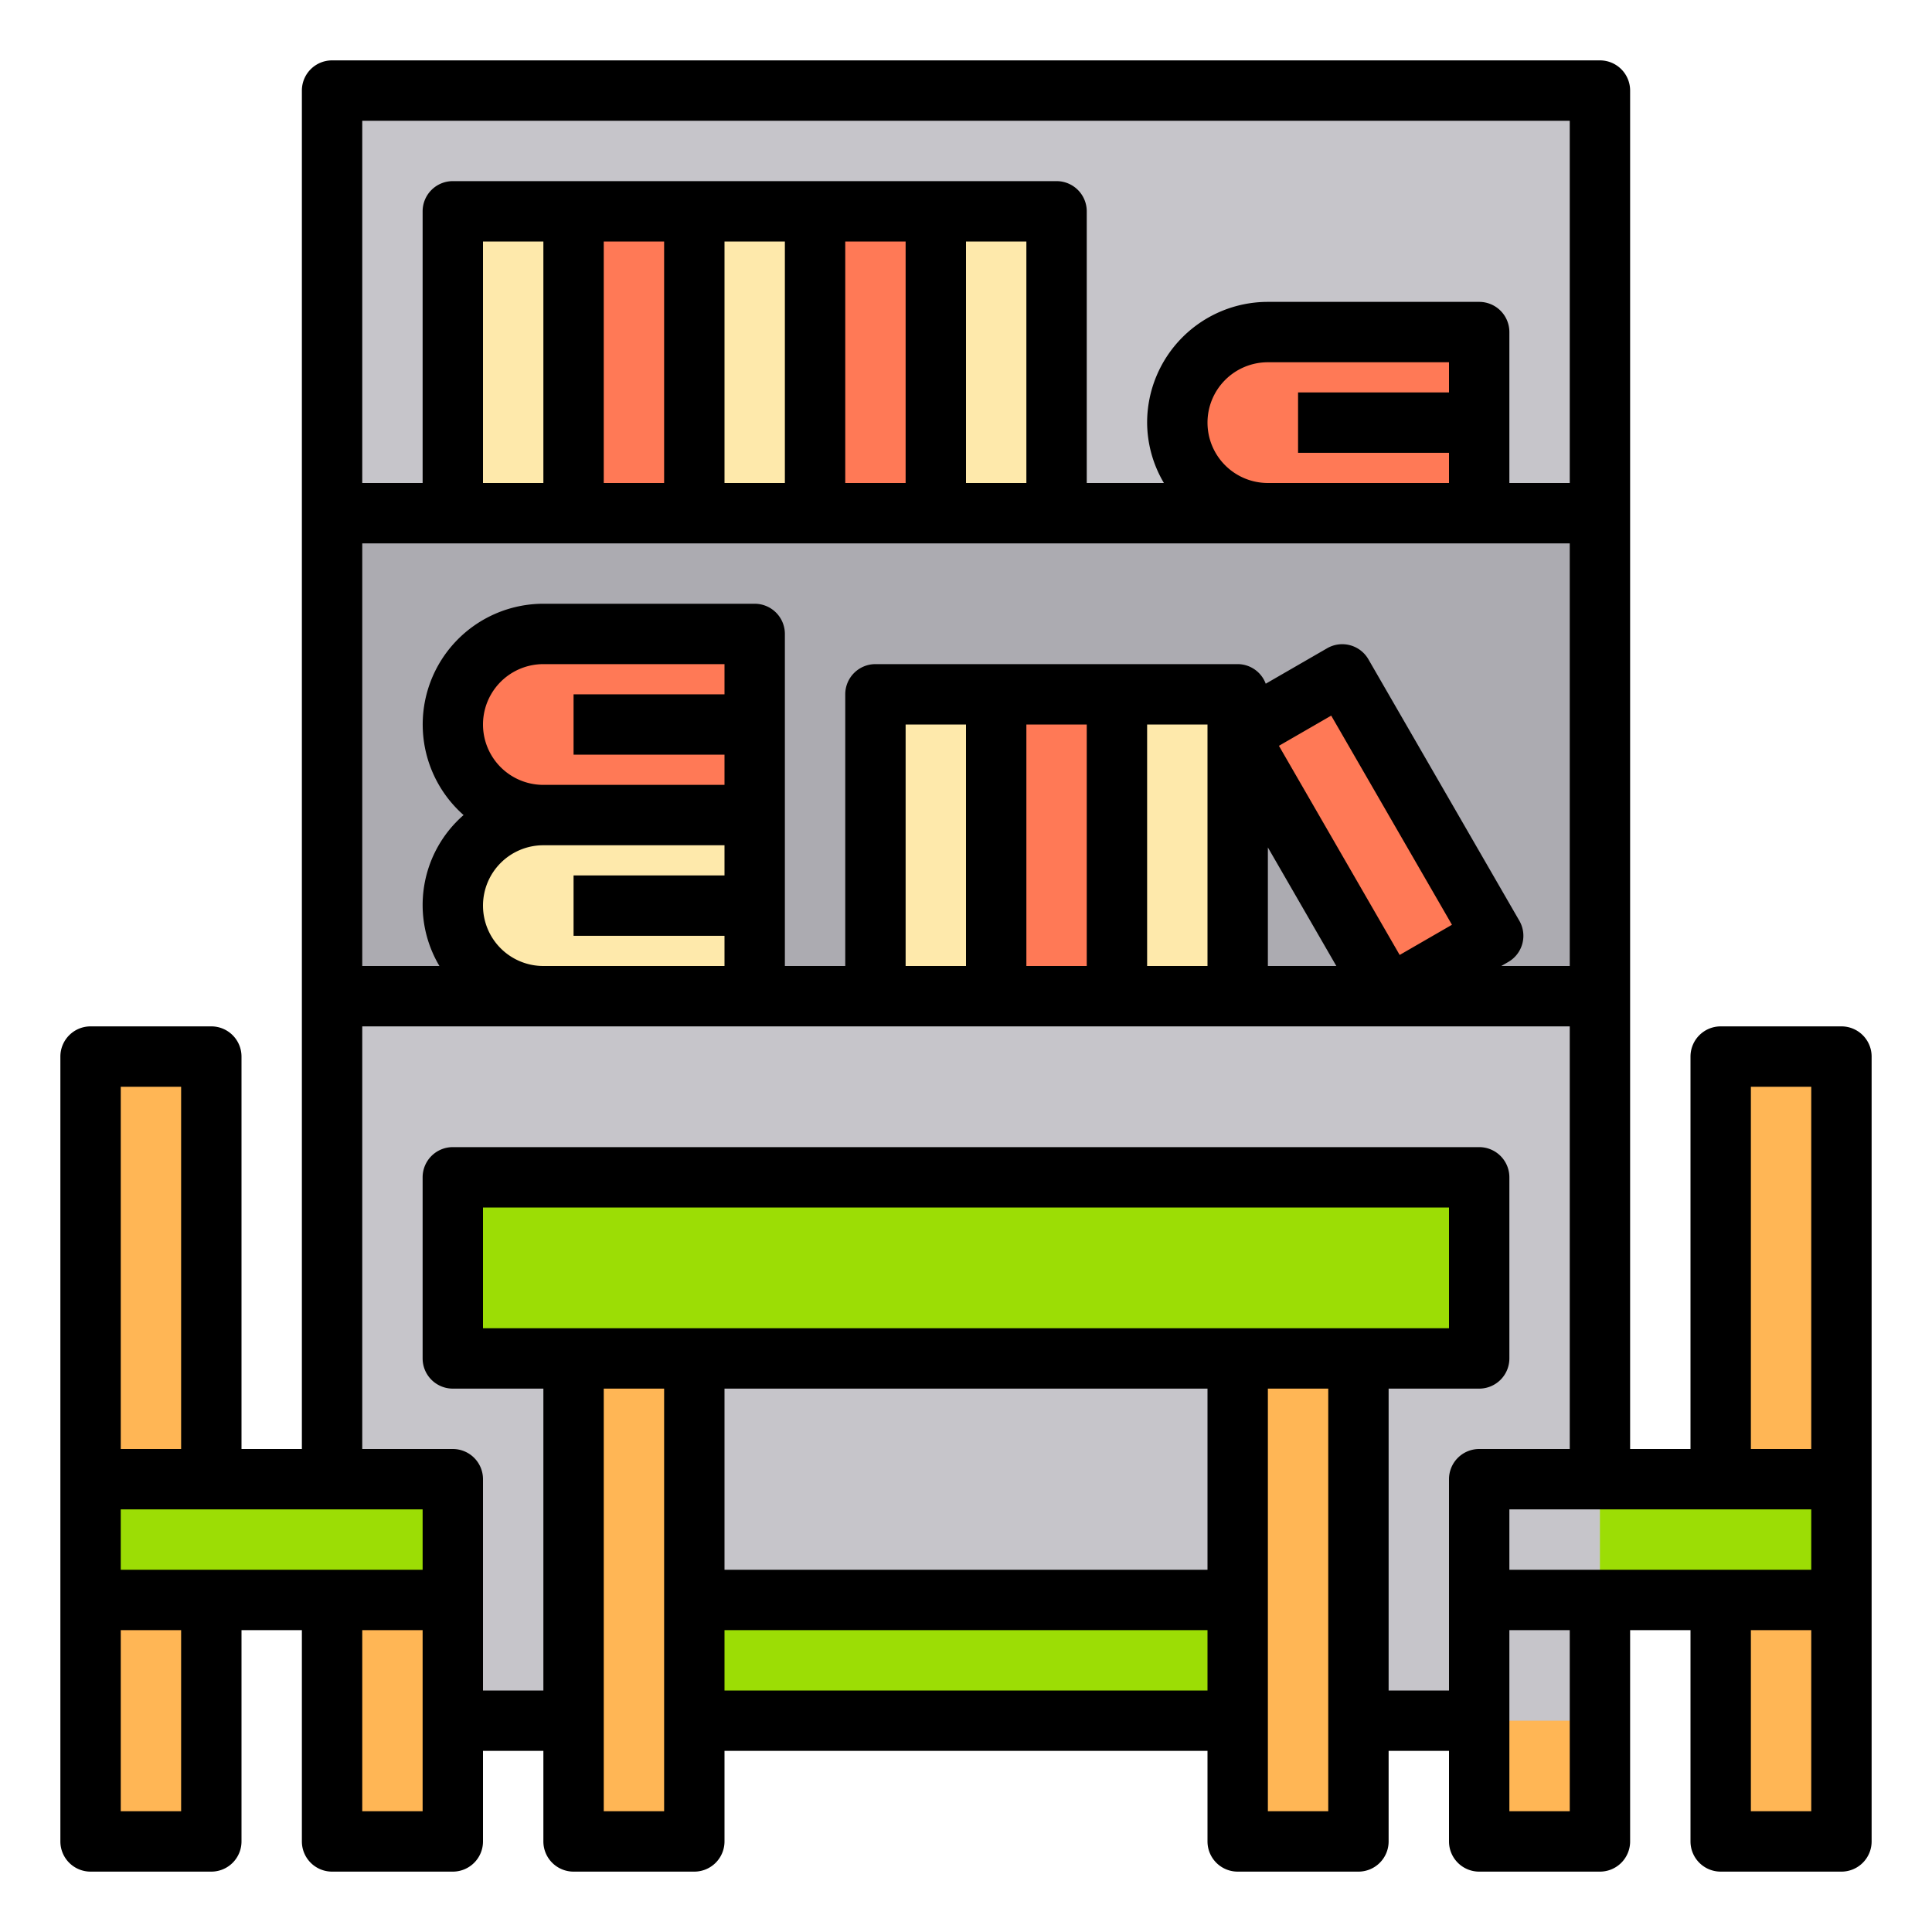 <svg xmlns="http://www.w3.org/2000/svg" height="512" viewBox="0 0 64 64" width="512"><g id="Library"><path d="m57 53h4v8h-4z" fill="#ffb655"></path><path d="m61 49v4h-4-4-4v-4h4 4z" fill="#9cdd05"></path><path d="m57 35h4v14h-4z" fill="#ffb655"></path><path d="m53 53v8h-4v-4-4z" fill="#ffb655"></path><path d="m11 33h42v24h-42z" fill="#c6c5ca"></path><path d="m11 17h42v16h-42z" fill="#acabb1"></path><path d="m11 3h42v14h-42z" fill="#c6c5ca"></path><path d="m43.232 22.67h3.996v10h-3.996z" fill="#ff7956" transform="matrix(.866 -.5 .5 .866 -7.775 26.323)"></path><path d="m49 39v6h-4-4-18-4-4v-6z" fill="#9cdd05"></path><path d="m49 14v3h-7a3 3 0 0 1 0-6h7z" fill="#ff7956"></path><path d="m41 24.34 5 8.66h-5z" fill="#acabb1"></path><path d="m45 57v4h-4v-4-4-8h4z" fill="#ffb655"></path><path d="m23 53h18v4h-18z" fill="#9cdd05"></path><path d="m23 45h18v8h-18z" fill="#c6c5ca"></path><path d="m41 24.34v8.66h-4v-10h4z" fill="#fee9ab"></path><path d="m33 23h4v10h-4z" fill="#ff7956"></path><path d="m31 7h4v10h-4z" fill="#fee9ab"></path><path d="m29 23h4v10h-4z" fill="#fee9ab"></path><path d="m27 7h4v10h-4z" fill="#ff7956"></path><path d="m23 7h4v10h-4z" fill="#fee9ab"></path><path d="m25 30v3h-7a3 3 0 0 1 0-6h7z" fill="#fee9ab"></path><path d="m25 24v3h-7a3 3 0 0 1 0-6h7z" fill="#ff7956"></path><path d="m23 57v4h-4v-4-12h4v8z" fill="#ffb655"></path><path d="m19 7h4v10h-4z" fill="#ff7956"></path><path d="m15 7h4v10h-4z" fill="#fee9ab"></path><path d="m15 57v4h-4v-8h4z" fill="#ffb655"></path><path d="m15 49v4h-4-4-4v-4h4 4z" fill="#9cdd05"></path><path d="m3 53h4v8h-4z" fill="#ffb655"></path><path d="m3 35h4v14h-4z" fill="#ffb655"></path><path d="m61 34h-4a1 1 0 0 0 -1 1v13h-2v-45a1 1 0 0 0 -1-1h-42a1 1 0 0 0 -1 1v45h-2v-13a1 1 0 0 0 -1-1h-4a1 1 0 0 0 -1 1v26a1 1 0 0 0 1 1h4a1 1 0 0 0 1-1v-7h2v7a1 1 0 0 0 1 1h4a1 1 0 0 0 1-1v-3h2v3a1 1 0 0 0 1 1h4a1 1 0 0 0 1-1v-3h16v3a1 1 0 0 0 1 1h4a1 1 0 0 0 1-1v-3h2v3a1 1 0 0 0 1 1h4a1 1 0 0 0 1-1v-7h2v7a1 1 0 0 0 1 1h4a1 1 0 0 0 1-1v-26a1 1 0 0 0 -1-1zm-3 2h2v12h-2zm2 14v2h-10v-2zm-30-18v-8h2v8zm4-8h2v8h-2zm4 0h2v8h-2zm4 4.072 2.268 3.928h-2.268zm.366-3.366 1.732-1 4 6.928-1.732 1zm7.964 5.794-5-8.66a1 1 0 0 0 -1.366-.366l-2.035 1.175a.993.993 0 0 0 -.929-.649h-12a1 1 0 0 0 -1 1v9h-2v-11a1 1 0 0 0 -1-1h-7a4 4 0 0 0 -2.643 7 3.949 3.949 0 0 0 -.8 5h-2.557v-14h40v14h-2.268l.232-.134a1 1 0 0 0 .366-1.366zm-34.33-.5a2 2 0 0 1 2-2h6v1h-5v2h5v1h-6a2 2 0 0 1 -2-2zm8-7h-5v2h5v1h-6a2 2 0 0 1 0-4h6zm10-7h-2v-8h2zm-4 0h-2v-8h2zm-4 0h-2v-8h2zm-4 0h-2v-8h2zm-4 0h-2v-8h2zm22-2a2 2 0 0 1 2-2h6v1h-5v2h5v1h-6a2 2 0 0 1 -2-2zm12-10v12h-2v-5a1 1 0 0 0 -1-1h-7a4 4 0 0 0 -4 4 3.959 3.959 0 0 0 .556 2h-2.556v-9a1 1 0 0 0 -1-1h-20a1 1 0 0 0 -1 1v9h-2v-12zm-38 48h-10v-2h10zm-8-16v12h-2v-12zm0 24h-2v-6h2zm6 0v-6h2v6zm4-16v-4h32v4zm8 2h16v6h-16zm-4 14v-14h2v14zm4-4v-2h16v2zm18 4v-14h2v14zm4-4v-10h3a1 1 0 0 0 1-1v-6a1 1 0 0 0 -1-1h-34a1 1 0 0 0 -1 1v6a1 1 0 0 0 1 1h3v10h-2v-7a1 1 0 0 0 -1-1h-3v-14h40v14h-3a1 1 0 0 0 -1 1v7zm6 4h-2v-6h2zm6 0v-6h2v6z"></path></g></svg>